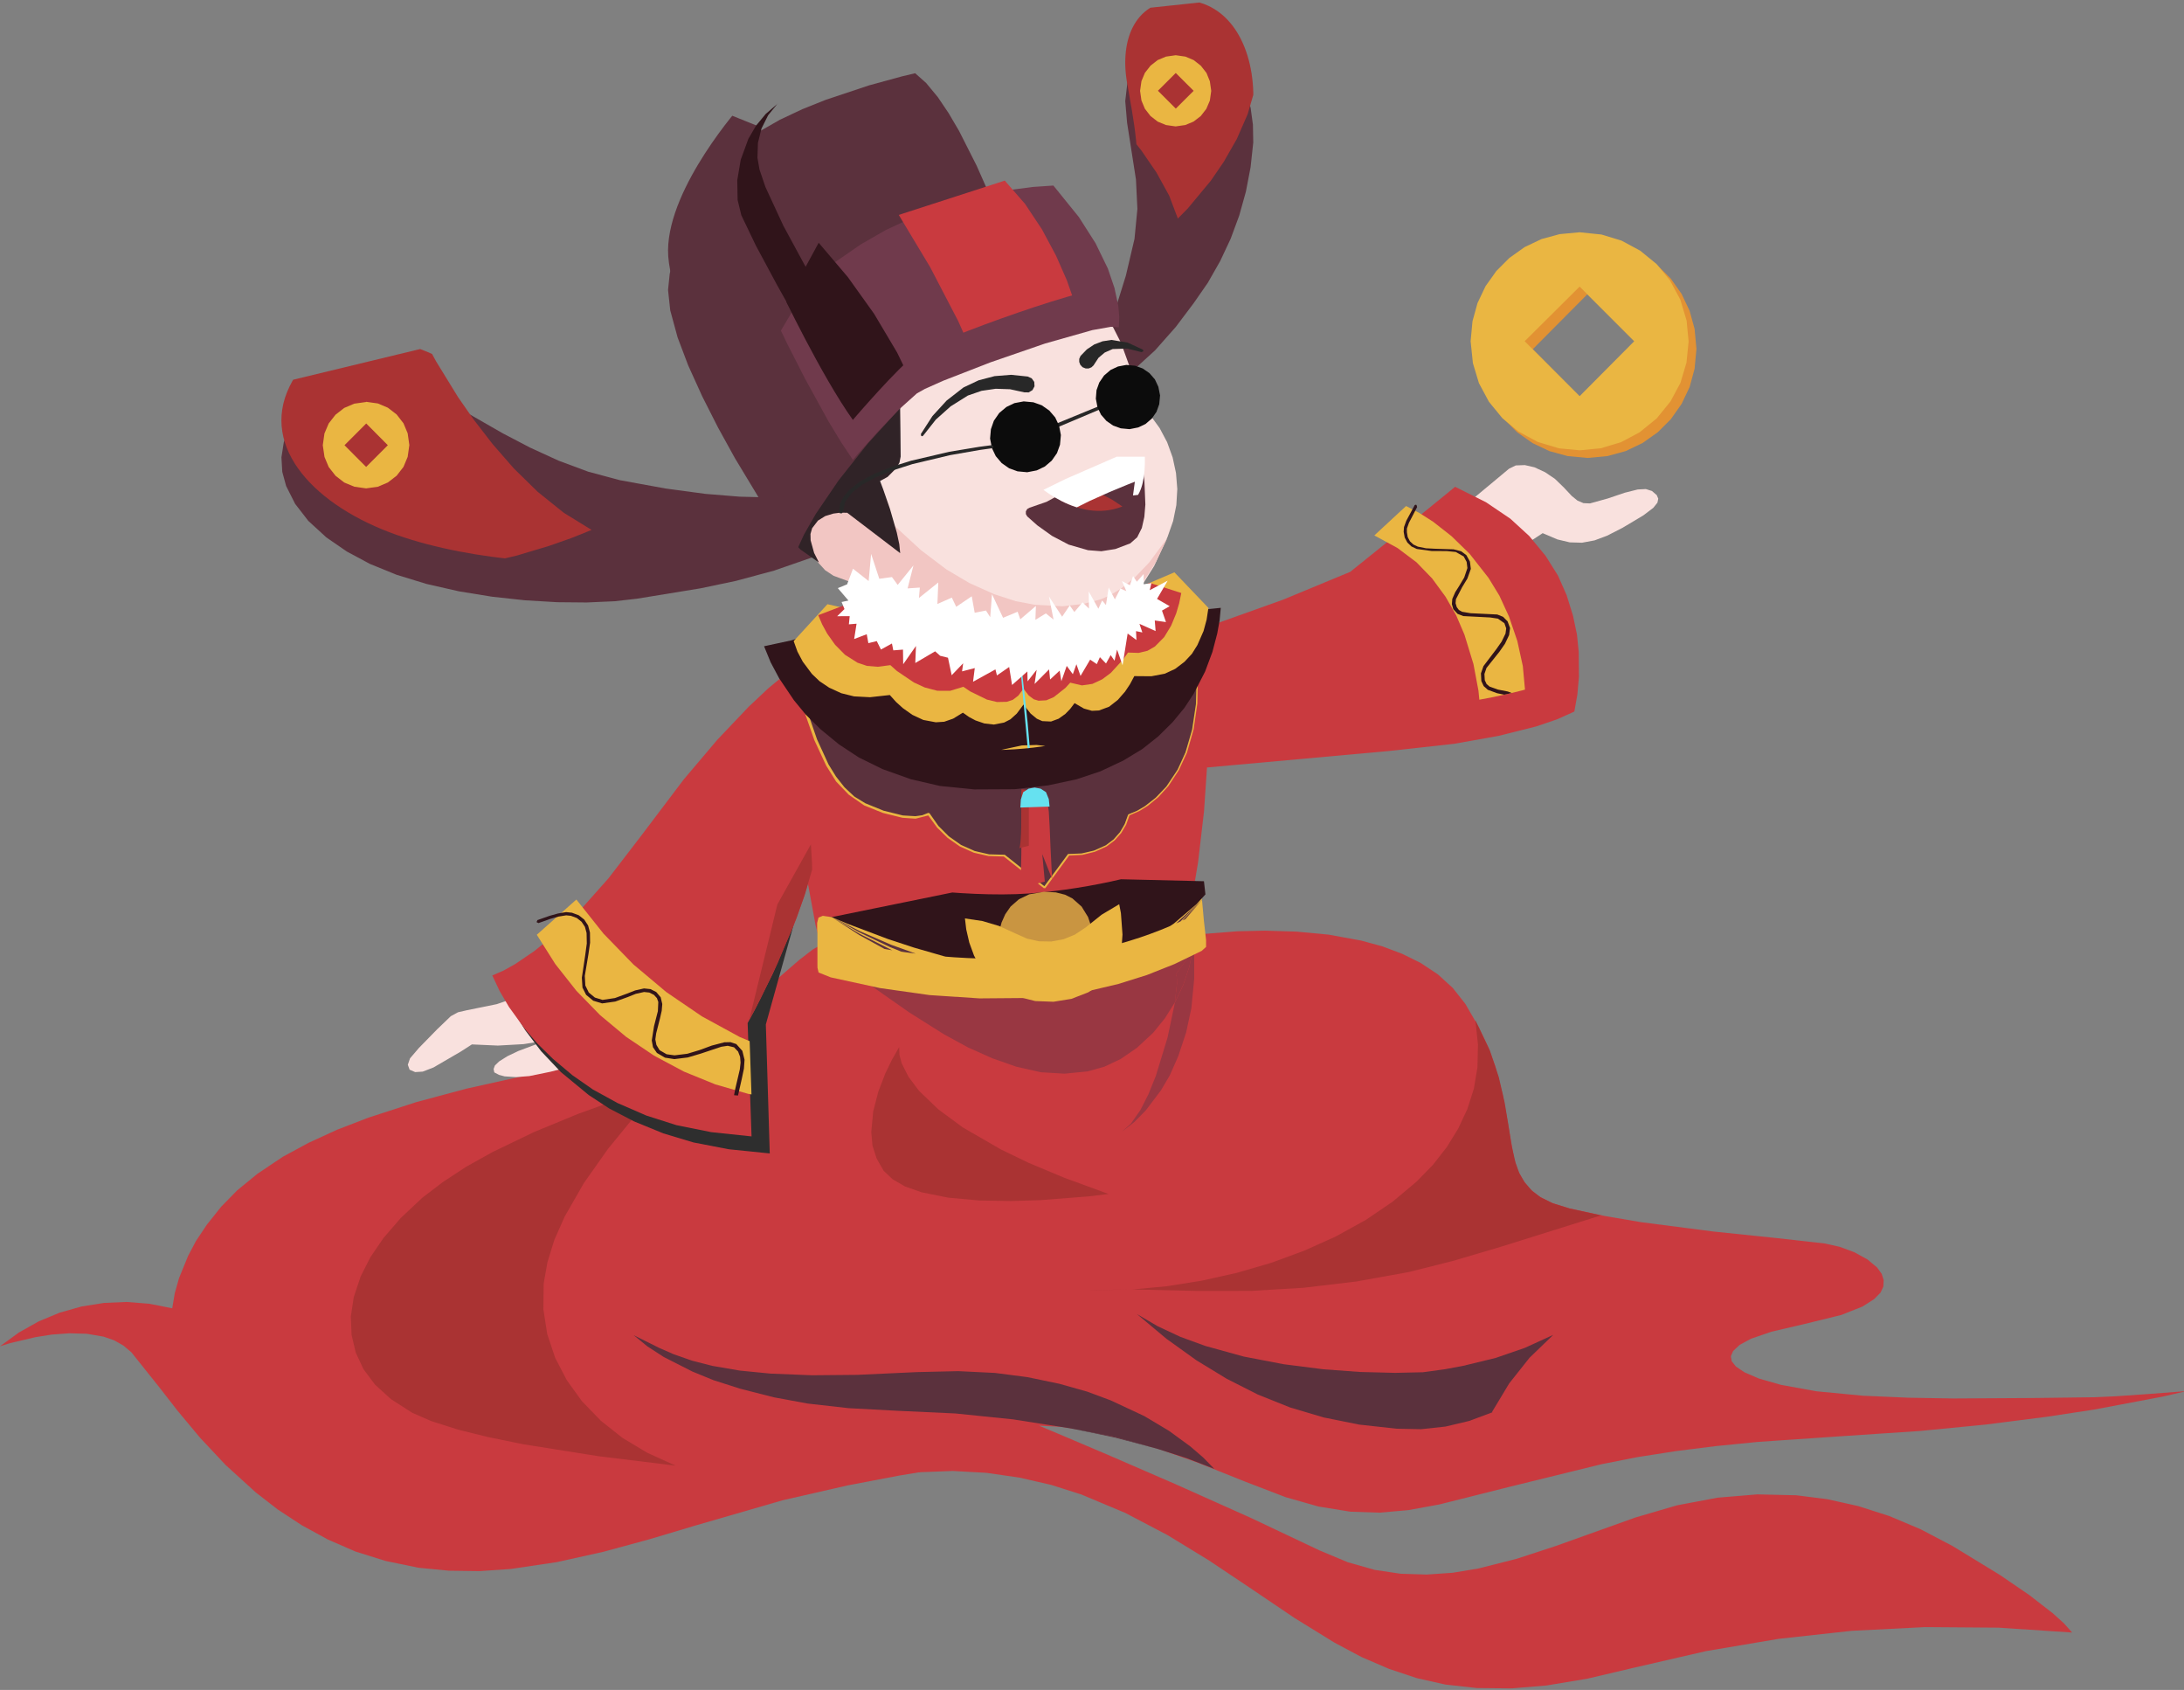 <?xml version="1.0" standalone="no"?><!DOCTYPE svg PUBLIC "-//W3C//DTD SVG 1.1//EN" "http://www.w3.org/Graphics/SVG/1.1/DTD/svg11.dtd"><svg height="246" node-id="1" sillyvg="true" template-height="246" template-width="318" version="1.1" viewBox="0 0 318 246" width="318" xmlns="http://www.w3.org/2000/svg" xmlns:xlink="http://www.w3.org/1999/xlink"><rect x="0" y="0" width="318" height="246" fill="#808080" stroke="none"/><defs node-id="116"><clipPath id="clip-path-2" node-id="7"><path d="M 165.12 105.57 C 165.12 105.57 164.82 106.86 171.32 106.31 C 182.32 105.38 192.62 104.31 202.23 103.51 C 222.39 101.91 229.23 97.77 229.23 97.77 C 229.23 97.77 235.30 74.85 211.87 65.05 C 211.87 65.05 201.74 73.33 196.60 77.43 C 190.14 80.30 183.53 82.85 176.81 85.06 L 165.10 105.57 Z" fill="#000000" fill-rule="nonzero" id="SVGID-2" node-id="8" stroke="none" target-height="41.81" target-width="70.48" target-x="164.82" target-y="65.05"></path></clipPath><clipPath id="clip-path-4" node-id="9"><path d="M 119.17 127.77 C 119.52 127.39 119.86 127.47 121.09 127.69 C 126.19 128.58 139.99 130.76 149.82 130.06 C 159.19 129.38 168.69 126.92 173.82 124.62 C 174.22 124.45 174.47 124.33 174.68 124.43 C 174.89 124.53 174.99 124.75 175.03 125.34 C 175.14 126.88 175.42 129.50 175.61 131.03 C 175.71 131.36 175.71 131.70 175.61 132.03 C 175.46 132.29 175.23 132.49 174.96 132.61 C 167.24 136.72 158.70 139.06 149.96 139.46 C 140.20 139.91 130.42 138.90 120.96 136.46 C 120.35 136.29 119.75 136.05 119.19 135.75 C 118.99 135.64 119.02 134.48 119.02 134.48 L 119.02 130.00 C 119.02 130.00 118.83 128.17 119.17 127.79 Z" fill="#000000" fill-rule="nonzero" id="SVGID-4" node-id="10" stroke="none" target-height="15.576" target-width="56.88" target-x="118.83" target-y="124.33"></path></clipPath><clipPath id="clip-path-5" node-id="11"><path d="M 114.60 92.13 C 114.60 92.13 105.91 98.25 93.34 115.87 C 80.77 133.49 71.68 136.18 71.68 136.18 C 71.68 136.18 79.79 158.07 109.43 159.61 L 108.86 143.11 C 108.86 143.11 115.54 131.28 118.25 120.77 C 117.90 111.13 116.68 101.55 114.60 92.13 Z" fill="#000000" fill-rule="nonzero" id="SVGID-5" node-id="12" stroke="none" target-height="67.48" target-width="46.57" target-x="71.68" target-y="92.13"></path></clipPath><clipPath id="clip-path-7" node-id="13"><path d="M 148.81 110.45 C 148.81 110.45 148.69 114.05 148.71 118.54 C 148.73 123.03 148.42 123.46 148.42 123.46 L 152.13 122.52 L 151.76 118.52 L 153.20 122.17 C 153.20 122.17 152.90 116.95 152.83 114.42 C 152.81 113.02 152.68 111.62 152.43 110.24 L 148.81 110.40 Z" fill="#000000" fill-rule="nonzero" id="SVGID-7" node-id="14" stroke="none" target-height="13.22" target-width="4.78" target-x="148.42" target-y="110.24"></path></clipPath><clipPath id="clip-path-8" node-id="15"><path d="M 127.25 80.26 C 127.25 80.26 123.25 86.37 111.25 88.26 C 111.25 88.26 118.25 110.94 147.75 109.07 C 177.25 107.20 177.75 82.67 177.75 82.67 C 177.75 82.67 171.75 84.25 163.50 78.34 L 166.61 83.61 L 160.86 85.30 L 146.00 87.87 L 135.55 85.78 L 127.26 80.26 Z" fill="#000000" fill-rule="nonzero" id="SVGID-8" node-id="16" stroke="none" target-height="32.6" target-width="66.5" target-x="111.25" target-y="78.34"></path></clipPath><clipPath id="clip-path-9" node-id="17"><path d="M 130.82 64.60 C 130.82 64.60 116.61 69.60 90.27 64.09 C 80.88 62.09 72.98 57.17 65.66 52.94 C 56.91 47.88 46.48 47.33 42.15 56.28 C 37.82 65.23 46.00 73.73 57.75 77.86 C 69.08 81.86 84.54 82.60 92.75 81.34 C 103.75 79.65 120.83 77.42 135.17 65.48 L 130.78 64.60 Z" fill="#000000" fill-rule="nonzero" id="SVGID-9" node-id="18" stroke="none" target-height="35.27" target-width="97.35" target-x="37.82" target-y="47.33"></path></clipPath><clipPath id="clip-path-10" node-id="19"><path d="M 155.19 51.57 C 155.19 51.57 162.09 45.15 165.19 28.95 C 166.28 23.17 165.03 17.35 164.11 12.06 C 163.00 5.74 165.26 -0.20 172.25 0.00 C 179.24 0.20 182.75 7.20 182.48 14.93 C 182.00 22.18 179.73 29.20 175.86 35.36 C 172.00 41.00 166.15 49.80 154.66 54.26 L 155.19 51.57 Z" fill="#000000" fill-rule="nonzero" id="SVGID-10" node-id="20" stroke="none" target-height="54.46" target-width="28.09" target-x="154.66" target-y="-0.2"></path></clipPath><clipPath id="clip-path-11" node-id="21"><path d="M 154.66 65.77 C 153.19 66.72 151.58 67.41 149.89 67.84 C 149.59 67.91 149.36 68.13 149.28 68.42 C 149.19 68.71 149.27 69.03 149.49 69.24 C 151.95 71.63 158.16 76.59 164.49 73.24 C 167.77 71.52 166.49 63.63 166.28 61.84 C 166.27 61.75 166.23 61.67 166.16 61.61 C 166.08 61.55 165.99 61.53 165.90 61.55 C 161.95 62.34 158.15 63.77 154.66 65.77 Z" fill="#000000" fill-rule="nonzero" node-id="140" stroke="none" target-height="15.057" target-width="18.578" target-x="149.192" target-y="61.533"></path></clipPath><clipPath id="clip-path-12" node-id="23"><path d="M 144.60 23.85 C 144.60 23.85 138.79 8.79 133.25 4.85 C 133.25 4.85 115.64 8.65 107.97 15.24 C 107.97 15.24 97.37 27.05 97.27 36.40 C 97.17 45.75 110.58 67.65 115.81 74.73 C 115.81 74.73 118.69 66.17 132.76 51.73 L 144.60 23.83 Z" fill="#000000" fill-rule="nonzero" id="SVGID-11" node-id="24" stroke="none" target-height="69.88" target-width="47.43" target-x="97.17" target-y="4.85"></path></clipPath><clipPath id="clip-path-13" node-id="25"><path d="M 124.20 61.10 C 124.20 61.10 130.81 53.37 133.51 51.45 C 136.21 49.53 160.16 40.76 162.91 41.83 C 162.91 41.83 164.39 33.42 153.38 21.20 C 153.38 21.20 135.90 21.40 121.63 32.32 C 118.33 35.07 115.63 38.48 113.70 42.32 C 113.70 42.32 119.59 54.71 124.20 61.15 Z" fill="#000000" fill-rule="nonzero" id="SVGID-12" node-id="26" stroke="none" target-height="39.95" target-width="50.69" target-x="113.7" target-y="21.2"></path></clipPath></defs><g node-id="543"><g node-id="544"><path d="M 134.00 214.28 L 130.94 214.79 L 123.43 216.22 L 113.94 218.39 L 101.13 222.10 L 94.54 224.07 L 87.84 225.89 L 81.08 227.39 L 74.35 228.39 L 69.84 228.70 L 65.38 228.64 L 60.94 228.21 L 56.14 227.22 L 51.76 225.85 L 47.76 224.11 L 43.92 222.01 L 40.43 219.72 L 37.26 217.26 L 32.86 213.26 L 29.16 209.32 L 25.85 205.35 L 23.22 201.97 L 19.14 196.86 L 17.96 195.86 L 16.61 195.10 L 15.08 194.57 L 12.65 194.15 L 10.08 194.08 L 7.52 194.27 L 5.19 194.64 L 1.47 195.51 L 0.00 195.97 L 2.76 193.96 L 5.65 192.34 L 8.68 191.08 L 11.87 190.18 L 15.15 189.66 L 18.43 189.52 L 21.73 189.78 L 25.08 190.44 L 25.44 188.27 L 26.07 186.04 L 27.39 182.81 L 28.53 180.65 L 30.12 178.27 L 32.21 175.65 L 34.54 173.27 L 37.50 170.85 L 41.19 168.38 L 44.94 166.35 L 49.08 164.45 L 53.64 162.69 L 60.64 160.42 L 67.92 158.47 L 75.26 156.84 L 82.22 155.54 L 94.70 153.69 L 103.52 152.73 L 106.87 152.45 Z" fill="#c93a3f" fill-rule="evenodd" group-id="1,2" node-id="154" stroke="none" target-height="76.252" target-width="134" target-x="0" target-y="152.45"></path></g><path d="M 104.67 161.21 L 99.07 196.05 L 105.17 211.64 L 97.84 216.64 L 61.94 214.00 L 42.19 196.88 L 50.11 177.22 L 63.14 169.35 L 82.27 161.64 L 92.90 158.19 L 104.67 161.21 L 104.67 161.21 Z" fill="#aa3333" fill-rule="evenodd" group-id="1" node-id="157" stroke="none" target-height="58.45" target-width="62.98" target-x="42.19" target-y="158.19"></path><path d="M 99.17 155.26 L 106.44 148.41 L 112.53 143.06 L 116.40 139.71 L 118.40 138.17 L 120.22 137.17 L 121.90 136.62 L 124.55 136.38 L 127.21 136.75 L 129.87 137.55 L 132.72 138.63 L 135.64 139.74 L 138.84 140.77 L 142.21 141.47 L 146.00 141.71 L 150.93 141.41 L 155.55 140.78 L 159.98 139.90 L 163.70 138.96 L 169.38 137.17 L 171.51 136.37 L 173.93 136.05 L 180.19 135.56 L 184.18 135.47 L 188.78 135.61 L 193.45 136.05 L 198.17 136.91 L 201.26 137.75 L 204.16 138.84 L 206.87 140.18 L 209.37 141.84 L 211.53 143.81 L 213.36 146.13 L 215.29 149.46 L 216.72 152.46 L 217.71 155.16 L 218.79 159.25 L 219.42 162.71 L 220.48 168.73 L 221.02 170.40 L 221.81 171.86 L 222.84 173.14 L 224.13 174.17 L 225.96 175.10 L 228.50 175.90 L 233.58 176.99 L 238.91 177.90 L 249.42 179.26 L 258.77 180.23 L 265.71 181.01 L 267.86 181.49 L 269.98 182.27 L 271.91 183.33 L 273.32 184.51 L 273.99 185.44 L 274.27 186.35 L 274.22 187.29 L 273.82 188.15 L 272.89 189.10 L 271.20 190.18 L 268.11 191.41 L 262.78 192.72 L 257.93 193.85 L 254.96 194.87 L 253.31 195.76 L 252.35 196.66 L 252.02 197.42 L 252.14 198.14 L 252.76 198.92 L 254.02 199.77 L 256.11 200.67 L 259.34 201.59 L 264.47 202.52 L 271.26 203.17 L 277.95 203.46 L 284.44 203.57 L 296.25 203.50 L 304.97 203.39 L 308.02 203.25 L 312.52 202.94 L 316.61 202.63 L 318.39 202.49 L 314.89 203.30 L 304.88 205.19 L 297.98 206.24 L 289.10 207.37 L 279.56 208.30 L 268.29 209.05 L 255.97 209.89 L 249.85 210.50 L 244.02 211.23 L 238.33 212.12 L 233.22 213.13 L 219.79 216.43 L 209.56 219.00 L 205.06 219.82 L 200.86 220.19 L 196.63 220.05 L 191.99 219.30 L 187.20 217.94 L 181.29 215.67 L 174.44 212.93 L 168.90 210.98 L 164.49 209.69 L 158.23 208.25 L 154.55 207.70 L 151.29 207.53 L 154.08 208.70 L 161.31 211.77 L 171.22 216.07 L 182.08 220.93 L 192.14 225.69 L 196.25 227.41 L 200.17 228.52 L 203.93 229.08 L 207.73 229.20 L 211.50 228.94 L 215.25 228.32 L 220.82 226.91 L 226.51 225.05 L 238.14 220.89 L 244.19 219.12 L 250.09 218.01 L 255.87 217.53 L 261.56 217.66 L 266.06 218.23 L 270.56 219.23 L 275.09 220.68 L 279.66 222.61 L 284.29 225.04 L 291.20 229.26 L 295.47 232.18 L 298.90 234.84 L 300.53 236.31 L 301.71 237.64 L 290.99 236.93 L 280.30 236.85 L 269.61 237.39 L 258.97 238.56 L 248.43 240.34 L 237.96 242.75 L 231.07 244.37 L 225.16 245.35 L 220.10 245.77 L 215.03 245.72 L 210.44 245.21 L 206.30 244.28 L 202.25 242.93 L 198.27 241.22 L 194.32 239.12 L 188.47 235.51 L 181.96 231.11 L 176.01 227.13 L 170.02 223.47 L 163.85 220.23 L 157.46 217.55 L 153.06 216.15 L 148.45 215.09 L 143.60 214.39 L 138.72 214.12 L 133.47 214.32 L 127.82 215.02 L 116.87 216.65 L 106.22 217.82 L 95.70 218.57 L 85.84 218.87 L 76.24 218.76 L 67.67 218.23 L 62.21 217.44 L 56.94 216.05 L 53.55 214.77 L 50.44 213.24 L 47.59 211.46 L 44.98 209.36 L 42.81 207.02 L 41.03 204.43 L 39.72 201.60 L 38.94 198.47 L 38.69 194.97 L 38.90 192.39 L 39.49 189.57 L 40.50 186.48 L 42.00 183.07 L 43.90 179.95 L 46.31 177.00 L 49.27 174.21 L 52.53 171.72 L 56.16 169.38 L 60.18 167.19 L 66.48 164.33 L 73.17 161.82 L 79.99 159.68 L 86.68 157.91 L 93.27 156.41 L 99.15 155.26 Z M 96.59 157.88 L 90.53 159.84 L 84.10 162.17 L 77.75 164.79 L 71.75 167.68 L 67.89 169.83 L 64.49 172.06 L 61.50 174.34 L 58.35 177.30 L 55.85 180.19 L 53.93 183.01 L 52.52 185.79 L 51.51 188.81 L 51.08 191.63 L 51.19 194.32 L 51.81 196.92 L 52.93 199.31 L 54.60 201.55 L 56.92 203.66 L 60.00 205.64 L 62.79 206.86 L 66.75 208.12 L 71.08 209.19 L 76.18 210.23 L 87.12 211.97 L 98.38 213.35 L 94.24 211.47 L 90.63 209.30 L 87.50 206.82 L 84.73 203.96 L 82.53 200.91 L 80.84 197.66 L 79.68 194.19 L 79.12 190.61 L 79.16 186.85 L 79.71 183.74 L 80.71 180.50 L 82.21 177.11 L 85.02 172.21 L 88.54 167.22 L 92.46 162.43 L 96.63 157.85 Z" fill="#c93a3f" fill-rule="evenodd" group-id="1,3" node-id="161" stroke="none" target-height="110.298" target-width="279.695" target-x="38.695" target-y="135.468"></path><path d="M 233.22 213.17 L 219.79 216.47 L 209.56 219.04 L 205.06 219.86 L 200.86 220.23 L 196.63 220.09 L 191.99 219.34 L 187.20 217.98 L 181.29 215.71 L 174.24 212.89 L 168.59 210.94 L 162.26 209.28 L 155.86 207.94 L 153.60 207.68 L 151.32 207.61 L 154.11 208.77 L 161.33 211.82 L 171.23 216.09 L 182.08 220.94 L 192.14 225.69 L 196.25 227.41 L 200.17 228.52 L 203.93 229.08 L 207.73 229.20 L 211.50 228.94 L 215.25 228.32 L 220.82 226.91 L 226.51 225.05 L 238.14 220.89 L 244.19 219.12 L 250.09 218.01 L 255.87 217.53 L 261.56 217.66 L 266.06 218.23 L 270.56 219.23 L 275.09 220.68 L 279.66 222.61 L 284.29 225.04 L 286.09 226.10 L 286.09 210.81 L 272.53 210.45 L 258.43 210.57 L 251.46 210.89 L 244.94 211.41 L 238.65 212.18 L 233.22 213.17 Z" fill="none" group-id="1,4" node-id="166" stroke="none" target-height="21.585" target-width="134.77" target-x="151.32" target-y="207.61"></path><path d="M 60.00 205.64 L 62.79 206.86 L 66.75 208.12 L 71.08 209.19 L 76.18 210.23 L 87.12 211.97 L 98.38 213.35 L 94.24 211.47 L 90.63 209.30 L 87.50 206.82 L 84.73 203.96 L 82.53 200.91 L 80.84 197.66 L 79.68 194.19 L 79.12 190.61 L 79.16 186.85 L 79.71 183.74 L 80.71 180.50 L 82.21 177.11 L 85.02 172.21 L 88.54 167.22 L 92.46 162.43 L 96.63 157.85 L 90.57 159.81 L 84.14 162.14 L 77.79 164.76 L 71.79 167.65 L 67.93 169.80 L 64.53 172.03 L 61.54 174.31 L 58.38 177.28 L 55.87 180.17 L 53.94 183.00 L 52.53 185.78 L 51.52 188.80 L 51.09 191.63 L 51.19 194.32 L 51.81 196.92 L 52.93 199.31 L 54.60 201.55 L 56.92 203.66 L 60.00 205.64 Z" fill="none" group-id="1,5" node-id="171" stroke="none" target-height="55.5" target-width="47.292" target-x="51.088" target-y="157.85"></path><path d="M 155.86 207.90 L 162.26 209.24 L 168.59 210.90 L 162.29 209.13 L 155.86 207.90 Z" fill="#5b313d" fill-rule="evenodd" group-id="1,6" node-id="176" stroke="none" target-height="3" target-width="12.73" target-x="155.86" target-y="207.9"></path><path d="M 79.12 186.81 L 79.08 190.57 L 79.64 194.15 L 80.80 197.62 L 82.49 200.87 L 84.69 203.92 L 87.46 206.78 L 90.59 209.26 L 94.20 211.43 L 98.34 213.31 L 87.08 211.93 L 76.14 210.19 L 71.04 209.15 L 66.71 208.08 L 62.75 206.82 L 59.96 205.60 L 56.89 203.62 L 54.58 201.52 L 52.91 199.28 L 51.80 196.89 L 51.18 194.29 L 51.08 191.60 L 51.51 188.77 L 52.52 185.75 L 53.93 182.97 L 55.85 180.15 L 58.35 177.26 L 61.50 174.30 L 64.49 172.02 L 67.89 169.79 L 71.75 167.64 L 77.75 164.75 L 84.10 162.13 L 90.53 159.80 L 96.59 157.84 L 92.41 162.43 L 88.48 167.22 L 84.96 172.20 L 82.15 177.10 L 80.66 180.48 L 79.66 183.71 L 79.12 186.81 Z M 217.32 205.48 L 217.32 205.58 L 213.97 206.83 L 210.51 207.65 L 206.97 208.03 L 203.39 207.96 L 197.95 207.35 L 192.78 206.31 L 187.87 204.84 L 183.19 202.97 L 178.68 200.69 L 174.25 198.00 L 169.89 194.87 L 165.59 191.27 L 168.59 193.03 L 171.90 194.58 L 175.54 195.91 L 181.15 197.46 L 186.94 198.57 L 192.74 199.31 L 198.08 199.70 L 203.19 199.83 L 207.23 199.74 L 210.53 199.29 L 213.44 198.74 L 213.44 198.74 L 213.44 198.74 L 217.85 197.67 L 222.11 196.20 L 226.24 194.31 L 222.77 197.66 L 219.80 201.38 L 217.32 205.52 Z" fill="none" group-id="1,7" node-id="181" stroke="none" target-height="55.47" target-width="175.162" target-x="51.078" target-y="157.84"></path><path d="M 159.40 187.81 L 158.62 187.81 L 158.35 187.81 L 164.88 187.69 L 164.88 187.69 L 159.40 187.81 Z" fill="#aa3333" fill-rule="nonzero" group-id="1,8" node-id="186" stroke="none" target-height="0.12" target-width="6.53" target-x="158.35" target-y="187.69"></path><path d="M 164.88 187.70 L 174.44 187.92 L 182.17 187.91 L 189.85 187.45 L 197.49 186.54 L 205.10 185.17 L 211.50 183.56 L 218.52 181.49 L 233.10 176.92 L 228.55 175.92 L 226.12 175.17 L 224.34 174.30 L 223.08 173.35 L 222.03 172.15 L 221.23 170.80 L 220.67 169.26 L 220.09 166.76 L 219.62 163.73 L 219.09 160.53 L 218.23 156.79 L 216.94 152.95 L 214.82 148.51 L 215.20 152.05 L 215.12 155.36 L 214.60 158.48 L 213.65 161.45 L 212.32 164.28 L 210.66 166.98 L 208.65 169.55 L 206.27 171.99 L 202.79 174.91 L 198.88 177.57 L 194.49 179.99 L 189.91 182.05 L 185.11 183.82 L 180.09 185.28 L 174.98 186.42 L 169.91 187.23 L 164.88 187.70 Z" fill="#aa3333" fill-rule="nonzero" group-id="1,9" node-id="191" stroke="none" target-height="39.41" target-width="68.22" target-x="164.88" target-y="148.51"></path><path d="M 167.90 150.34 L 169.62 148.22 L 171.07 145.91 L 171.38 143.09 L 171.33 142.12 L 171.20 141.83 L 172.56 139.95 L 173.74 137.94 L 173.88 136.09 L 171.51 136.41 L 169.38 137.21 L 163.70 139.00 L 159.98 139.94 L 155.55 140.82 L 150.93 141.45 L 146.00 141.75 L 141.87 141.55 L 138.06 140.95 L 131.00 139.18 L 127.73 138.33 L 124.81 137.76 L 121.99 137.60 L 119.45 138.02 L 127.65 144.05 L 132.37 147.36 L 137.43 150.55 L 140.95 152.47 L 144.46 154.04 L 147.96 155.27 L 151.54 156.08 L 155.01 156.29 L 158.39 155.95 L 160.81 155.27 L 163.18 154.15 L 165.54 152.53 L 167.90 150.34 Z" fill="#993742" fill-rule="evenodd" group-id="1,10" node-id="196" stroke="none" target-height="20.205" target-width="54.43" target-x="119.45" target-y="136.09"></path><path d="M 163.34 164.75 L 165.14 163.35 L 166.83 161.64 L 169.03 158.73 L 170.33 156.53 L 171.56 153.74 L 172.71 150.28 L 173.47 146.74 L 173.88 142.49 L 173.88 137.39 L 173.74 137.94 L 173.18 140.72 L 172.29 143.38 L 171.07 145.94 L 170.01 151.00 L 168.30 156.60 L 167.21 159.30 L 166.05 161.58 L 164.68 163.54 L 163.34 164.75 Z" fill="#993742" fill-rule="evenodd" group-id="1,11" node-id="201" stroke="none" target-height="27.36" target-width="10.542" target-x="163.34" target-y="137.39"></path><path d="M 171.07 145.91 L 172.29 143.35 L 173.18 140.69 L 173.74 137.91 L 172.57 139.92 L 171.20 141.81 L 171.33 142.12 L 171.38 143.09 L 171.07 145.91 Z" fill="#993742" fill-rule="evenodd" group-id="1,12" node-id="206" stroke="none" target-height="8" target-width="2.67" target-x="171.07" target-y="137.91"></path><path d="M 213.39 198.75 L 213.39 198.75 L 210.46 199.30 L 207.18 199.75 L 203.14 199.84 L 198.03 199.71 L 192.69 199.32 L 186.89 198.58 L 181.10 197.47 L 175.49 195.92 L 171.85 194.59 L 168.54 193.04 L 165.54 191.28 L 169.84 194.88 L 174.20 198.01 L 178.63 200.71 L 183.13 202.99 L 187.82 204.87 L 192.73 206.33 L 197.90 207.37 L 203.34 207.97 L 206.92 208.04 L 210.46 207.66 L 213.92 206.84 L 217.27 205.59 L 217.27 205.49 L 219.75 201.37 L 222.70 197.65 L 226.16 194.31 L 222.03 196.20 L 217.77 197.67 L 213.36 198.74 Z" fill="#5b313d" fill-rule="evenodd" group-id="1,13" node-id="211" stroke="none" target-height="16.76" target-width="60.62" target-x="165.54" target-y="191.28"></path><path d="M 176.80 213.81 L 175.19 212.16 L 173.32 210.55 L 170.24 208.30 L 166.63 206.14 L 161.76 203.86 L 158.29 202.57 L 154.25 201.43 L 149.58 200.46 L 144.87 199.85 L 139.53 199.59 L 133.50 199.73 L 124.85 200.13 L 118.22 200.19 L 112.20 199.95 L 107.73 199.51 L 103.70 198.82 L 100.74 198.06 L 98.09 197.13 L 96.01 196.22 L 92.27 194.36 L 94.28 196.00 L 96.66 197.54 L 100.82 199.65 L 103.87 200.90 L 107.78 202.15 L 112.68 203.40 L 117.61 204.31 L 123.56 204.98 L 130.65 205.36 L 139.10 205.75 L 147.50 206.61 L 155.86 207.92 L 162.29 209.15 L 168.59 210.92 L 172.74 212.24 L 176.80 213.81 Z" fill="#5b313d" fill-rule="evenodd" group-id="1,14" node-id="216" stroke="none" target-height="19.45" target-width="84.53" target-x="92.27" target-y="194.36"></path><path d="M 130.92 152.40 L 130.97 153.56 L 131.29 154.78 L 132.28 156.74 L 133.80 158.77 L 136.62 161.48 L 140.18 164.11 L 145.74 167.32 L 149.80 169.28 L 154.96 171.44 L 161.41 173.80 L 158.54 174.15 L 151.48 174.70 L 147.16 174.83 L 142.59 174.75 L 138.09 174.34 L 134.20 173.56 L 131.78 172.71 L 129.97 171.66 L 128.66 170.42 L 127.64 168.64 L 127.04 166.78 L 126.86 164.80 L 127.14 161.79 L 127.88 158.92 L 128.91 156.25 L 129.85 154.30 L 130.92 152.42 Z" fill="#aa3333" fill-rule="evenodd" group-id="1,15" node-id="221" stroke="none" target-height="22.432" target-width="34.548" target-x="126.862" target-y="152.4"></path><path d="M 213.79 73.16 L 214.95 72.20 L 217.43 70.14 L 219.72 68.23 L 220.70 67.75 L 222.02 67.70 L 223.42 68.02 L 224.96 68.73 L 226.41 69.71 L 227.72 70.98 L 228.86 72.20 L 229.69 72.87 L 230.56 73.24 L 231.50 73.28 L 234.10 72.56 L 236.55 71.73 L 238.46 71.25 L 239.64 71.19 L 240.53 71.47 L 241.23 72.07 L 241.45 72.59 L 241.33 73.17 L 240.73 73.92 L 239.28 75.02 L 236.23 76.84 L 234.02 77.97 L 232.18 78.66 L 230.35 79.00 L 228.57 78.95 L 226.76 78.52 L 224.62 77.61 L 220.62 80.23 L 213.81 73.16 Z" fill="#f9e1de" fill-rule="evenodd" group-id="1,16" node-id="226" stroke="none" target-height="12.534" target-width="27.662" target-x="213.79" target-y="67.696"></path><path d="M 165.12 111.38 L 165.28 111.69 L 165.66 111.92 L 166.82 112.17 L 168.37 112.26 L 171.32 112.12 L 202.23 109.32 L 211.73 108.27 L 218.19 107.12 L 223.69 105.74 L 226.71 104.71 L 229.23 103.58 L 229.67 101.12 L 229.90 98.55 L 229.87 94.88 L 229.61 92.35 L 229.03 89.60 L 228.10 86.61 L 226.84 83.77 L 225.05 80.92 L 222.67 78.03 L 219.92 75.51 L 216.37 73.11 L 211.87 70.86 L 210.21 72.22 L 206.16 75.51 L 201.15 79.58 L 196.60 83.24 L 186.80 87.30 L 176.81 90.87 L 165.10 111.38 Z" fill="#c93a3f" fill-rule="evenodd" group-id="1,17" node-id="231" stroke="none" target-height="41.398" target-width="64.802" target-x="165.1" target-y="70.86"></path><g clip-path="url(#clip-path-2)" group-id="1,18" node-id="236"><path d="M 204.73 73.66 L 206.70 74.69 L 208.66 75.94 L 211.34 78.04 L 213.98 80.61 L 216.73 84.11 L 218.32 86.71 L 219.72 89.76 L 220.93 93.31 L 221.73 96.96 L 222.12 101.18 L 222.04 106.04 L 215.62 109.34 L 215.71 106.83 L 215.63 104.22 L 215.27 100.54 L 214.54 96.66 L 213.23 92.38 L 212.03 89.58 L 210.48 86.87 L 208.53 84.21 L 206.26 81.86 L 203.48 79.77 L 200.11 77.94 L 204.73 73.66 Z" fill="#eab642" fill-rule="evenodd" group-id="1,18,62" node-id="238" stroke="none" target-height="35.68" target-width="22.006" target-x="200.11" target-y="73.66"></path></g><g clip-path="url(#clip-path-2)" group-id="1,19" node-id="244"><path d="M 205.94 73.62 L 204.76 75.81 L 204.43 76.72 L 204.38 77.41 L 204.53 78.25 L 204.92 78.98 L 205.52 79.55 L 206.29 79.91 L 208.46 80.21 L 210.65 80.22 L 211.97 80.35 L 213.12 81.00 L 213.55 81.79 L 213.66 82.69 L 213.20 84.06 L 212.46 85.30 L 211.89 86.20 L 211.46 87.18 L 211.40 87.94 L 211.61 88.68 L 212.22 89.35 L 213.06 89.68 L 216.96 89.88 L 218.10 90.05 L 219.05 90.72 L 219.31 91.46 L 219.21 92.23 L 218.64 93.40 L 217.89 94.47 L 216.00 96.96 L 215.63 98.02 L 215.69 99.14 L 216.03 99.87 L 216.63 100.41 L 217.99 100.91 L 219.41 101.20 L 220.61 101.62 L 221.01 102.00 L 221.24 102.59 L 221.16 103.32 L 220.77 104.04 L 219.48 105.38 L 218.24 106.59 L 217.83 107.32 L 217.95 108.15 L 218.13 108.28 L 218.35 108.24 L 218.49 108.06 L 218.45 107.84 L 218.44 107.36 L 218.86 106.76 L 220.20 105.42 L 221.42 103.97 L 221.72 103.27 L 221.77 102.51 L 221.49 101.74 L 220.90 101.17 L 219.54 100.66 L 218.11 100.38 L 216.90 99.95 L 216.46 99.58 L 216.19 99.01 L 216.14 98.10 L 216.44 97.23 L 218.33 94.86 L 219.13 93.71 L 219.73 92.45 L 219.87 91.42 L 219.51 90.45 L 218.86 89.79 L 218.01 89.45 L 214.11 89.26 L 212.88 89.05 L 212.42 88.79 L 212.11 88.38 L 211.94 87.81 L 211.99 87.22 L 212.89 85.48 L 213.66 84.21 L 214.16 82.81 L 214.03 81.75 L 213.51 80.81 L 212.76 80.25 L 211.64 79.96 L 209.00 79.88 L 207.63 79.81 L 206.44 79.57 L 205.79 79.26 L 205.29 78.79 L 204.97 78.18 L 204.85 77.47 L 204.85 76.94 L 205.15 76.10 L 206.34 73.81 L 206.25 73.50 L 206.08 73.47 L 205.94 73.58 Z" fill="#30141a" fill-rule="evenodd" group-id="1,19,63" node-id="246" stroke="none" target-height="34.808" target-width="17.39" target-x="204.38" target-y="73.473"></path></g><path d="M 231.13 34.92 L 234.03 35.19 L 236.68 35.91 L 239.14 37.08 L 241.37 38.66 L 243.26 40.54 L 244.84 42.77 L 246.01 45.23 L 246.74 47.88 L 247.01 50.78 L 246.74 53.67 L 246.02 56.33 L 244.85 58.79 L 243.28 61.02 L 241.39 62.91 L 239.16 64.49 L 236.71 65.66 L 234.05 66.39 L 231.16 66.66 L 228.26 66.39 L 225.61 65.67 L 223.15 64.50 L 220.92 62.93 L 219.03 61.04 L 217.45 58.82 L 216.27 56.36 L 215.54 53.71 L 215.27 50.81 L 215.54 47.92 L 216.26 45.26 L 217.44 42.81 L 219.01 40.58 L 220.90 38.69 L 223.13 37.11 L 225.58 35.94 L 228.24 35.21 L 231.13 34.94 Z M 231.13 42.83 L 239.13 50.83 L 231.13 58.83 L 223.18 50.83 L 231.13 42.83 Z" fill="#e29233" fill-rule="evenodd" group-id="1,20" node-id="252" stroke="none" target-height="31.74" target-width="31.74" target-x="215.27" target-y="34.92"></path><path d="M 230.00 33.81 L 233.19 34.14 L 236.11 35.03 L 238.82 36.49 L 241.20 38.43 L 243.14 40.79 L 244.66 43.61 L 245.58 46.68 L 245.87 49.72 L 245.56 52.78 L 244.68 55.73 L 243.24 58.42 L 241.22 60.91 L 238.73 62.93 L 236.04 64.36 L 233.09 65.25 L 230.03 65.55 L 226.99 65.26 L 223.92 64.34 L 221.10 62.82 L 218.75 60.87 L 216.80 58.49 L 215.34 55.78 L 214.46 52.86 L 214.13 49.67 L 214.40 46.77 L 215.13 44.12 L 216.30 41.66 L 217.88 39.44 L 219.77 37.55 L 221.99 35.97 L 224.45 34.80 L 227.10 34.08 L 230.00 33.81 Z M 230.00 41.72 L 237.95 49.67 L 230.00 57.67 L 222.00 49.67 L 230.00 41.72 Z" fill="#eab642" fill-rule="evenodd" group-id="1,21" node-id="257" stroke="none" target-height="31.743" target-width="31.743" target-x="214.13" target-y="33.81"></path><path d="M 76.51 144.73 L 72.33 146.17 L 68.00 147.05 L 66.69 147.35 L 65.64 147.92 L 63.65 149.83 L 61.00 152.54 L 59.70 154.06 L 59.38 154.99 L 59.64 155.71 L 60.45 156.06 L 61.55 155.99 L 63.11 155.39 L 67.08 153.08 L 68.71 152.03 L 72.49 152.20 L 76.23 151.99 L 79.97 151.40 L 78.54 151.84 L 75.49 152.98 L 73.89 153.74 L 72.68 154.50 L 72.06 155.10 L 71.87 155.61 L 71.97 156.10 L 72.64 156.46 L 73.47 156.68 L 75.12 156.79 L 77.07 156.64 L 80.15 156.01 L 87.41 154.15 L 89.75 153.57 L 81.75 146.75 L 76.59 144.75 Z" fill="#f9e1de" fill-rule="evenodd" group-id="1,22" node-id="262" stroke="none" target-height="12.063" target-width="30.365" target-x="59.385" target-y="144.73"></path><path d="M 113.06 100.70 L 113.48 103.28 L 114.55 109.84 L 115.99 118.61 L 117.49 127.82 L 118.75 134.66 L 119.66 138.24 L 120.20 139.60 L 120.38 139.82 L 122.32 140.22 L 127.33 141.18 L 134.16 142.34 L 141.57 143.34 L 145.18 143.67 L 148.31 143.82 L 152.41 143.67 L 156.52 143.14 L 160.52 142.33 L 164.02 141.43 L 169.49 139.69 L 171.61 138.89 L 172.54 135.64 L 173.37 131.91 L 174.45 125.49 L 175.31 118.11 L 176.01 107.81 L 176.04 104.22 L 175.95 99.85 L 175.83 96.16 L 175.77 94.61 L 113.06 100.72 Z" fill="#c93a3f" fill-rule="evenodd" group-id="1,23" node-id="267" stroke="none" target-height="49.21" target-width="62.98" target-x="113.06" target-y="94.61"></path><path d="M 119.17 133.58 L 119.80 133.31 L 121.09 133.50 L 126.35 134.34 L 133.68 135.28 L 141.90 135.92 L 146.03 136.01 L 149.82 135.87 L 154.51 135.39 L 159.07 134.67 L 163.49 133.74 L 167.40 132.71 L 171.05 131.54 L 173.82 130.43 L 174.36 130.23 L 174.68 130.24 L 174.89 130.45 L 175.03 131.15 L 175.29 134.00 L 175.61 136.84 L 175.61 137.84 L 174.96 138.42 L 171.02 140.33 L 166.99 141.93 L 162.84 143.23 L 158.61 144.23 L 154.32 144.91 L 149.96 145.27 L 142.62 145.33 L 135.35 144.85 L 128.14 143.83 L 120.96 142.27 L 119.19 141.56 L 119.03 140.88 L 119.02 140.29 L 119.02 135.81 L 118.98 135.32 L 118.98 134.34 L 119.17 133.60 Z" fill="#eab642" fill-rule="evenodd" group-id="1,24" node-id="272" stroke="none" target-height="15.105" target-width="56.63" target-x="118.98" target-y="130.225"></path><g clip-path="url(#clip-path-4)" group-id="1,25" node-id="275"><path d="M 121.09 133.50 L 123.38 134.46 L 129.29 136.69 L 133.09 137.94 L 137.43 139.19 L 141.90 140.23 L 146.39 140.96 L 150.81 141.27 L 154.75 141.02 L 159.13 140.15 L 163.27 138.77 L 167.22 136.85 L 170.89 134.46 L 174.22 131.62 L 177.22 128.32 L 149.67 127.67 L 121.09 133.50 Z" fill="#30141a" fill-rule="evenodd" group-id="1,25,64" node-id="279" stroke="none" target-height="13.597" target-width="56.13" target-x="121.09" target-y="127.67"></path><path d="M 120.74 133.27 L 125.11 135.71 L 129.61 137.87 L 134.25 139.74 L 138.99 141.37 L 143.83 142.61 L 148.77 143.46 L 149.17 143.33 L 149.37 142.96 L 149.24 142.55 L 148.86 142.36 L 143.96 141.69 L 139.16 140.65 L 134.43 139.21 L 129.74 137.52 L 125.18 135.54 L 120.74 133.27 Z" fill="#5b313d" fill-rule="evenodd" group-id="1,25,65" node-id="284" stroke="none" target-height="10.19" target-width="28.625" target-x="120.74" target-y="133.27"></path><path d="M 175.00 131.01 L 170.99 134.64 L 166.61 137.81 L 163.57 139.65 L 160.38 141.15 L 157.03 142.33 L 156.70 142.59 L 156.65 143.01 L 156.90 143.34 L 157.31 143.40 L 160.69 142.02 L 163.89 140.32 L 166.91 138.27 L 171.15 134.86 L 175.00 131.01 Z" fill="#5b313d" fill-rule="evenodd" group-id="1,25,66" node-id="289" stroke="none" target-height="12.39" target-width="18.35" target-x="156.65" target-y="131.01"></path><path d="M 120.74 133.27 L 125.12 136.11 L 129.67 138.62 L 134.40 140.81 L 139.25 142.74 L 144.22 144.21 L 149.33 145.25 L 149.73 145.13 L 149.92 144.76 L 149.81 144.36 L 149.44 144.15 L 144.37 143.30 L 139.43 142.02 L 134.59 140.29 L 129.81 138.28 L 125.19 135.95 L 120.74 133.29 Z" fill="#5b313d" fill-rule="evenodd" group-id="1,25,67" node-id="294" stroke="none" target-height="11.98" target-width="29.18" target-x="120.74" target-y="133.27"></path><path d="M 175.00 131.01 L 171.21 135.02 L 167.00 138.57 L 164.05 140.65 L 160.91 142.34 L 157.55 143.67 L 157.23 143.94 L 157.19 144.36 L 157.45 144.69 L 157.86 144.74 L 161.25 143.20 L 164.40 141.30 L 167.33 139.01 L 171.38 135.22 L 174.98 131.01 Z" fill="#5b313d" fill-rule="evenodd" group-id="1,25,68" node-id="299" stroke="none" target-height="13.73" target-width="17.81" target-x="157.19" target-y="131.01"></path></g><path d="M 112.93 104.33 L 112.09 105.08 L 109.29 108.06 L 104.10 114.37 L 96.08 125.14 L 91.27 131.38 L 87.26 135.86 L 83.31 139.63 L 80.30 142.07 L 77.48 143.97 L 75.72 144.94 L 74.08 145.64 L 75.14 147.80 L 76.48 149.97 L 78.79 153.02 L 81.67 156.06 L 85.71 159.39 L 88.71 161.36 L 92.31 163.23 L 96.58 164.98 L 100.97 166.30 L 106.10 167.29 L 112.08 167.90 L 111.51 149.12 L 117.45 127.82 L 116.66 128.83 L 114.88 131.02 L 113.00 133.09 L 112.19 133.73 L 111.91 133.75 L 111.87 133.39 L 112.49 131.72 L 115.63 125.71 L 114.32 118.63 L 113.41 111.51 L 112.89 104.33 Z" fill="#2e2e2e" fill-rule="evenodd" group-id="1,26" node-id="305" stroke="none" target-height="63.57" target-width="43.37" target-x="74.08" target-y="104.33"></path><path d="M 114.60 97.94 L 111.88 100.18 L 109.00 102.89 L 104.44 107.69 L 99.57 113.44 L 93.34 121.68 L 88.60 127.85 L 84.65 132.29 L 80.76 136.03 L 77.80 138.44 L 75.02 140.33 L 73.30 141.29 L 71.68 141.99 L 72.76 144.28 L 74.11 146.58 L 76.43 149.79 L 78.24 151.90 L 80.52 154.14 L 83.34 156.51 L 86.34 158.60 L 89.91 160.56 L 94.12 162.39 L 98.48 163.78 L 103.55 164.80 L 109.43 165.42 L 108.86 148.92 L 109.95 146.91 L 112.54 141.69 L 115.64 134.50 L 117.07 130.55 L 118.25 126.58 L 117.61 116.96 L 116.39 107.42 L 114.60 97.94 Z" fill="#c93a3f" fill-rule="evenodd" group-id="1,27" node-id="310" stroke="none" target-height="67.48" target-width="46.57" target-x="71.68" target-y="97.94"></path><g clip-path="url(#clip-path-5)" group-id="1,28" node-id="315"><path d="M 78.16 136.07 L 80.86 140.34 L 83.93 144.23 L 87.38 147.77 L 91.17 150.93 L 95.23 153.66 L 99.59 155.99 L 104.16 157.85 L 108.92 159.22 L 113.90 160.12 L 113.55 153.41 L 107.71 150.95 L 102.21 147.95 L 97.03 144.42 L 92.23 140.39 L 87.87 135.90 L 83.92 130.94 L 78.16 136.07 Z" fill="#eab642" fill-rule="evenodd" group-id="1,28,69" node-id="317" stroke="none" target-height="29.18" target-width="35.74" target-x="78.16" target-y="130.94"></path></g><g clip-path="url(#clip-path-5)" group-id="1,29" node-id="323"><path d="M 78.40 134.37 L 80.15 133.75 L 81.33 133.42 L 82.44 133.24 L 83.13 133.31 L 83.99 133.63 L 84.68 134.18 L 85.17 134.92 L 85.41 135.81 L 85.44 137.34 L 85.21 139.04 L 84.72 142.32 L 84.81 143.76 L 85.34 144.81 L 86.38 145.67 L 87.67 146.06 L 89.59 145.79 L 91.42 145.13 L 92.57 144.67 L 93.78 144.40 L 94.54 144.48 L 95.22 144.82 L 95.65 145.29 L 95.85 145.85 L 95.79 147.19 L 95.23 149.37 L 94.90 151.46 L 95.08 152.44 L 95.65 153.27 L 96.83 153.96 L 98.19 154.17 L 100.14 153.93 L 102.03 153.37 L 105.03 152.37 L 105.96 152.23 L 106.88 152.45 L 107.47 153.07 L 107.76 153.83 L 107.83 154.68 L 107.72 155.67 L 107.04 158.58 L 106.76 160.07 L 106.72 161.41 L 106.98 162.69 L 107.72 163.76 L 107.93 163.84 L 108.14 163.75 L 108.21 163.53 L 108.12 163.33 L 107.60 162.59 L 107.29 161.76 L 107.20 160.88 L 107.34 159.99 L 108.01 157.03 L 108.32 155.55 L 108.41 154.26 L 108.09 152.97 L 107.21 151.98 L 106.36 151.70 L 105.47 151.72 L 103.64 152.20 L 101.87 152.85 L 100.08 153.39 L 98.22 153.62 L 97.06 153.46 L 96.04 152.87 L 95.58 152.11 L 95.42 151.31 L 95.54 150.43 L 96.10 148.23 L 96.35 147.13 L 96.43 146.15 L 96.20 145.17 L 95.55 144.40 L 94.71 143.98 L 93.77 143.88 L 92.49 144.17 L 91.26 144.65 L 89.54 145.28 L 87.73 145.55 L 86.62 145.21 L 85.73 144.48 L 85.23 143.46 L 85.15 142.06 L 85.68 138.88 L 85.92 137.22 L 85.90 135.74 L 85.63 134.72 L 85.07 133.86 L 84.27 133.23 L 83.28 132.86 L 82.43 132.77 L 81.25 132.97 L 80.03 133.31 L 78.26 133.93 L 78.12 134.23 L 78.42 134.37 Z" fill="#30141a" fill-rule="evenodd" group-id="1,29,70" node-id="325" stroke="none" target-height="31.068" target-width="30.29" target-x="78.12" target-y="132.77"></path></g><path d="M 145.43 136.16 L 145.58 135.20 L 145.84 134.27 L 146.37 133.08 L 147.15 131.96 L 148.35 130.91 L 149.86 130.18 L 152.03 129.81 L 153.73 129.90 L 155.08 130.24 L 156.15 130.78 L 157.49 131.97 L 158.42 133.48 L 159.00 135.19 L 159.30 136.99 L 152.48 139.81 L 145.48 136.17 Z" fill="#c99541" fill-rule="evenodd" group-id="1,30" node-id="331" stroke="none" target-height="10" target-width="13.87" target-x="145.43" target-y="129.81"></path><path d="M 140.50 133.69 L 143.04 134.07 L 145.47 134.79 L 147.81 135.86 L 149.53 136.63 L 151.27 137.02 L 153.07 137.05 L 154.85 136.72 L 156.50 136.05 L 158.07 135.01 L 160.40 133.15 L 162.96 131.62 L 163.21 132.92 L 163.44 136.04 L 163.31 137.89 L 162.88 139.78 L 162.08 141.51 L 160.78 142.96 L 158.45 144.45 L 156.00 145.40 L 153.39 145.82 L 150.74 145.72 L 148.19 145.08 L 145.70 143.88 L 144.07 142.58 L 142.79 140.94 L 141.82 139.09 L 141.13 137.20 L 140.69 135.29 L 140.50 133.69 Z" fill="#eab642" fill-rule="evenodd" group-id="1,31" node-id="336" stroke="none" target-height="14.202" target-width="22.938" target-x="140.5" target-y="131.62"></path><path d="M 116.51 99.98 L 117.00 102.20 L 117.60 104.41 L 118.59 107.31 L 119.86 110.23 L 121.49 113.03 L 122.81 114.72 L 124.27 116.05 L 125.89 117.06 L 129.21 118.35 L 131.40 118.85 L 133.30 118.96 L 134.33 118.81 L 135.20 118.45 L 135.85 119.46 L 136.62 120.43 L 137.85 121.66 L 139.33 122.77 L 141.28 123.76 L 143.47 124.37 L 146.20 124.51 L 152.07 129.17 L 155.61 124.36 L 156.73 124.36 L 157.85 124.23 L 159.33 123.87 L 160.79 123.24 L 162.25 122.18 L 163.44 120.73 L 164.35 118.57 L 166.00 117.84 L 167.55 116.81 L 169.59 114.87 L 170.79 113.32 L 171.95 111.23 L 173.05 108.50 L 173.79 105.67 L 174.25 102.08 L 174.35 97.57 L 171.55 98.57 L 148.20 104.81 L 146.37 104.50 L 142.23 103.79 L 137.86 102.98 L 135.29 102.39 L 132.84 101.95 L 128.12 101.33 L 122.75 100.68 L 118.34 100.18 L 116.51 99.98 Z" fill="#5b313d" fill-rule="evenodd" group-id="1,32" node-id="341" stroke="none" target-height="31.6" target-width="57.84" target-x="116.51" target-y="97.57"></path><path d="M 116.73 99.99 L 119.55 100.30 L 124.42 100.85 L 129.73 101.49 L 135.35 102.35 L 139.20 103.18 L 143.24 103.91 L 146.72 104.50 L 148.20 104.75 L 171.52 98.48 L 174.31 97.48 L 174.43 97.56 L 174.34 102.40 L 173.80 106.16 L 172.83 109.55 L 171.65 112.10 L 170.13 114.42 L 168.68 116.02 L 167.14 117.29 L 165.95 118.03 L 164.46 118.69 L 163.97 120.05 L 163.25 121.27 L 162.30 122.33 L 161.15 123.20 L 159.41 123.99 L 157.59 124.44 L 155.68 124.53 L 152.20 129.29 L 152.10 129.29 L 151.99 129.29 L 146.16 124.68 L 143.93 124.61 L 141.81 124.13 L 139.77 123.22 L 137.98 121.97 L 136.45 120.47 L 135.16 118.70 L 133.31 119.17 L 131.41 119.04 L 128.56 118.34 L 125.83 117.24 L 123.58 115.68 L 121.74 113.76 L 120.29 111.44 L 118.58 107.76 L 117.25 103.97 L 116.29 100.03 L 116.48 100.03 L 116.48 99.85 L 116.48 99.78 L 116.48 99.98 L 116.54 99.98 L 116.68 99.98 L 116.68 99.98 Z M 174.24 97.66 L 171.55 98.66 L 171.55 98.66 L 148.21 104.88 L 148.21 104.88 L 146.71 104.63 L 143.20 104.02 L 139.15 103.28 L 136.68 102.78 L 135.30 102.44 L 129.69 101.57 L 124.40 100.92 L 119.57 100.35 L 116.75 100.04 L 117.68 103.91 L 118.97 107.64 L 120.63 111.26 L 121.73 113.04 L 122.97 114.61 L 124.40 115.95 L 125.98 116.92 L 128.66 118.01 L 131.46 118.70 L 133.29 118.81 L 134.28 118.67 L 135.12 118.34 L 135.26 118.34 L 135.38 118.43 L 136.63 120.22 L 138.14 121.73 L 139.93 122.99 L 141.93 123.88 L 144.01 124.36 L 146.20 124.42 L 146.30 124.42 L 152.06 129.00 L 155.51 124.31 L 155.63 124.31 L 157.51 124.23 L 159.30 123.81 L 161.02 123.04 L 162.14 122.19 L 163.06 121.15 L 163.77 119.95 L 164.24 118.62 L 164.33 118.53 L 165.53 118.04 L 166.69 117.36 L 168.30 116.10 L 169.84 114.47 L 171.46 112.04 L 172.61 109.53 L 173.58 106.20 L 174.13 102.50 L 174.26 97.74 Z" fill="#eab642" fill-rule="evenodd" group-id="1,33" node-id="346" stroke="none" target-height="31.81" target-width="58.14" target-x="116.29" target-y="97.48"></path><path d="M 148.81 116.26 L 148.75 118.62 L 148.71 124.35 L 148.64 127.62 L 148.50 128.99 L 148.42 129.27 L 152.13 128.33 L 151.76 124.33 L 153.20 127.98 L 153.12 126.53 L 152.96 123.36 L 152.83 120.23 L 152.71 118.13 L 152.43 116.05 L 148.81 116.21 Z" fill="#c93a3f" fill-rule="evenodd" group-id="1,34" node-id="351" stroke="none" target-height="13.22" target-width="4.78" target-x="148.42" target-y="116.05"></path><path d="M 127.25 86.07 L 125.77 87.72 L 123.95 89.23 L 120.73 91.16 L 118.32 92.23 L 115.21 93.22 L 111.25 94.07 L 112.21 96.41 L 113.45 98.74 L 115.60 101.93 L 117.31 104.01 L 119.47 106.15 L 122.16 108.36 L 125.05 110.26 L 128.51 111.96 L 132.63 113.43 L 136.87 114.41 L 141.87 114.91 L 147.75 114.88 L 152.62 114.32 L 156.74 113.44 L 160.22 112.28 L 163.54 110.72 L 166.33 109.03 L 168.64 107.20 L 170.74 105.12 L 172.45 103.05 L 173.81 100.98 L 175.47 97.75 L 176.53 94.91 L 177.24 92.20 L 177.58 90.31 L 177.75 88.48 L 175.89 88.67 L 173.91 88.56 L 170.86 87.90 L 168.79 87.17 L 166.36 85.95 L 163.50 84.15 L 166.61 89.42 L 160.86 91.11 L 146.00 93.68 L 135.55 91.59 L 127.26 86.07 Z" fill="#30141a" fill-rule="evenodd" group-id="1,35" node-id="356" stroke="none" target-height="30.765" target-width="66.5" target-x="111.25" target-y="84.15"></path><g clip-path="url(#clip-path-7)" group-id="1,36" node-id="359"><path d="M 149.80 115.00 L 149.80 131.68 L 147.33 127.11 L 148.41 114.84 L 149.80 115.00 Z" fill="#aa3333" fill-rule="evenodd" group-id="1,36" node-id="361" stroke="none" target-height="16.84" target-width="2.47" target-x="147.33" target-y="114.84"></path></g><g clip-path="url(#clip-path-8)" group-id="1,37" node-id="364"><path d="M 126.34 112.81 L 127.26 111.88 L 128.42 111.13 L 129.84 110.57 L 131.34 110.27 L 132.82 110.27 L 134.30 110.55 L 135.64 111.15 L 136.76 112.12 L 137.69 113.51 L 140.18 111.67 L 142.88 110.22 L 145.76 109.16 L 148.78 108.51 L 150.93 108.44 L 152.62 108.63 L 153.93 109.04 L 155.65 110.02 L 156.72 111.07 L 157.42 112.25 L 157.63 113.04 L 158.11 111.67 L 158.76 110.39 L 159.89 108.88 L 161.39 107.60 L 163.51 106.66 L 165.07 106.38 L 167.03 106.46 L 169.49 106.99 L 170.00 111.64 L 149.56 117.47 L 137.29 117.89 L 135.93 117.66 L 132.76 116.99 L 129.18 115.92 L 127.59 115.22 L 126.58 114.51 L 126.15 113.95 L 126.08 113.40 L 126.34 112.79 Z" fill="#eab642" fill-rule="evenodd" group-id="1,37,71" node-id="368" stroke="none" target-height="11.509" target-width="43.923" target-x="126.077" target-y="106.381"></path><path d="M 171.00 83.31 L 166.32 85.31 L 158.53 89.24 L 148.00 94.40 L 148.10 95.24 L 135.77 91.93 L 126.18 89.25 L 120.48 87.95 L 115.56 93.32 L 116.12 94.87 L 116.89 96.32 L 118.22 98.10 L 119.33 99.16 L 120.73 100.10 L 122.50 100.91 L 124.36 101.37 L 126.68 101.49 L 129.56 101.17 L 130.46 102.17 L 131.45 103.07 L 132.85 104.06 L 134.44 104.80 L 136.26 105.14 L 137.48 105.06 L 138.78 104.61 L 140.20 103.74 L 141.10 104.37 L 142.04 104.87 L 143.33 105.31 L 144.71 105.47 L 146.20 105.18 L 147.12 104.71 L 148.05 103.87 L 149.03 102.56 L 150.07 103.88 L 150.97 104.62 L 151.76 104.97 L 153.03 105.03 L 154.14 104.62 L 155.12 103.92 L 155.82 103.20 L 156.46 102.35 L 157.82 103.14 L 158.99 103.47 L 160.02 103.42 L 161.50 102.87 L 162.76 101.88 L 163.81 100.68 L 164.53 99.60 L 165.16 98.42 L 167.64 98.44 L 169.59 98.07 L 171.12 97.36 L 172.48 96.32 L 173.55 95.17 L 174.35 93.89 L 175.24 91.86 L 175.69 90.20 L 175.95 88.49 Z" fill="#eab642" fill-rule="evenodd" group-id="1,37,72" node-id="373" stroke="none" target-height="22.16" target-width="60.39" target-x="115.56" target-y="83.31"></path><path d="M 119.11 89.48 L 119.71 90.89 L 120.44 92.23 L 121.59 93.85 L 123.03 95.31 L 124.86 96.47 L 126.23 96.93 L 127.80 97.06 L 129.64 96.82 L 130.59 97.67 L 133.06 99.34 L 134.67 100.08 L 136.48 100.55 L 138.34 100.56 L 140.27 99.97 L 141.29 100.66 L 143.71 101.84 L 145.17 102.19 L 146.60 102.16 L 147.47 101.87 L 148.27 101.26 L 149.01 100.27 L 148.83 94.81 L 132.77 89.69 L 124.35 87.56 L 119.11 89.56 Z" fill="#c93a3f" fill-rule="evenodd" group-id="1,37,73" node-id="378" stroke="none" target-height="14.633" target-width="29.9" target-x="119.11" target-y="87.56"></path><path d="M 172.00 86.32 L 171.69 87.83 L 171.26 89.29 L 170.52 91.08 L 169.51 92.74 L 168.16 94.11 L 167.08 94.73 L 165.80 95.04 L 164.24 94.99 L 163.56 95.96 L 161.74 97.95 L 160.49 98.88 L 159.06 99.55 L 157.53 99.77 L 155.83 99.37 L 155.14 100.13 L 153.43 101.48 L 152.35 101.94 L 151.22 102.00 L 150.52 101.79 L 149.80 101.25 L 149.03 100.27 L 147.90 91.94 L 160.67 87.94 L 167.38 84.84 L 172.00 86.32 Z" fill="#c93a3f" fill-rule="evenodd" group-id="1,37,74" node-id="383" stroke="none" target-height="17.162" target-width="24.1" target-x="147.9" target-y="84.84"></path><path d="M 148.13 92.40 L 148.37 94.27 L 148.95 98.99 L 149.63 105.20 L 150.17 111.55 L 150.35 116.69" fill="#66e1f0" fill-rule="evenodd" group-id="1,37,75" node-id="388" stroke="none" target-height="24.29" target-width="2.22" target-x="148.13" target-y="92.4"></path></g><path d="M 109.08 148.51 L 110.68 145.49 L 113.21 140.25 L 115.97 133.66 L 117.22 130.11 L 118.25 126.58 L 118.23 125.61 L 118.07 122.91 L 113.19 131.65 Z" fill="#aa3333" fill-rule="evenodd" group-id="1,38" node-id="394" stroke="none" target-height="25.6" target-width="9.17" target-x="109.08" target-y="122.91"></path><path d="M 108.87 149.37 L 108.86 149.44 L 108.87 149.40 L 108.87 149.37 Z" fill="#aa3333" fill-rule="evenodd" group-id="1" node-id="397" stroke="none" target-height="0.07" target-width="0.01" target-x="108.86" target-y="149.37"></path><path d="M 148.57 117.55 L 152.82 117.41 L 152.71 116.32 L 152.30 115.31 L 151.52 114.80 L 150.64 114.64 L 149.77 114.80 L 148.99 115.31 L 148.64 116.39 L 148.57 117.53 Z" fill="#66e1f0" fill-rule="evenodd" group-id="1,39" node-id="401" stroke="none" target-height="2.914" target-width="4.25" target-x="148.57" target-y="114.636"></path><path d="M 130.82 70.41 L 128.19 71.11 L 125.24 71.66 L 120.42 72.22 L 114.99 72.48 L 107.72 72.30 L 102.69 71.89 L 96.91 71.11 L 90.27 69.90 L 85.67 68.67 L 81.34 67.06 L 77.17 65.15 L 73.21 63.08 L 65.66 58.75 L 62.63 57.21 L 59.63 56.09 L 56.64 55.38 L 53.61 55.11 L 50.82 55.36 L 48.23 56.12 L 46.45 57.04 L 44.86 58.31 L 43.43 59.98 L 42.15 62.09 L 41.32 64.39 L 40.98 66.57 L 41.10 68.68 L 41.66 70.74 L 42.97 73.34 L 44.89 75.82 L 47.52 78.23 L 50.48 80.27 L 53.87 82.09 L 57.75 83.67 L 62.13 85.01 L 66.84 86.08 L 71.65 86.86 L 76.42 87.38 L 81.13 87.66 L 85.41 87.70 L 89.49 87.52 L 92.75 87.15 L 102.00 85.64 L 107.14 84.56 L 112.71 83.06 L 118.28 81.13 L 124.04 78.57 L 127.76 76.53 L 131.47 74.11 L 135.17 71.29 L 130.78 70.41 Z" fill="#5b313d" fill-rule="evenodd" group-id="1,40" node-id="406" stroke="none" target-height="32.593" target-width="94.187" target-x="40.983" target-y="55.107"></path><g clip-path="url(#clip-path-9)" group-id="1,41" node-id="411"><path d="M 62.37 50.54 L 63.50 52.61 L 66.71 57.83 L 68.95 61.05 L 71.74 64.66 L 74.82 68.19 L 78.30 71.60 L 82.10 74.65 L 86.14 77.14 L 83.15 78.34 L 79.96 79.46 L 75.29 80.86 L 70.18 82.07 L 64.20 83.06 L 60.10 83.44 L 55.89 83.53 L 51.54 83.30 L 47.26 82.67 L 43.08 81.56 L 38.97 79.95 L 35.77 78.18 L 33.48 76.51 L 31.93 74.92 L 30.70 73.08 L 29.99 71.34 L 29.72 69.66 L 29.93 67.10 L 30.76 64.68 L 32.02 62.43 L 33.47 60.49 L 36.25 57.60 L 37.53 56.52 L 62.37 50.52 Z" fill="#aa3333" fill-rule="evenodd" group-id="1,41,76" node-id="413" stroke="none" target-height="33.006" target-width="56.419" target-x="29.721" target-y="50.52"></path></g><path d="M 155.19 57.38 L 157.09 55.12 L 158.86 52.43 L 161.22 47.82 L 162.59 44.43 L 163.93 40.13 L 165.19 34.76 L 165.61 30.41 L 165.40 26.13 L 164.11 17.87 L 163.84 14.72 L 164.17 11.89 L 164.76 10.14 L 165.63 8.67 L 166.79 7.44 L 168.20 6.55 L 169.98 5.99 L 172.25 5.81 L 174.50 6.14 L 176.42 6.89 L 178.07 8.05 L 179.46 9.55 L 180.60 11.35 L 181.50 13.48 L 182.10 15.73 L 182.43 18.14 L 182.48 20.74 L 182.09 24.35 L 181.41 27.89 L 180.44 31.37 L 179.19 34.75 L 177.66 38.01 L 175.86 41.17 L 173.82 44.11 L 171.20 47.59 L 168.19 50.99 L 164.41 54.44 L 161.61 56.49 L 158.38 58.37 L 154.66 60.07 L 155.19 57.38 Z" fill="#5b313d" fill-rule="evenodd" group-id="1,42" node-id="419" stroke="none" target-height="54.26" target-width="27.82" target-x="154.66" target-y="5.81"></path><g clip-path="url(#clip-path-10)" group-id="1,43" node-id="424"><path d="M 158.32 13.08 L 160.03 14.75 L 163.97 19.10 L 166.20 21.92 L 168.39 25.12 L 170.24 28.48 L 171.50 31.81 L 172.94 30.35 L 176.29 26.32 L 178.17 23.58 L 180.08 20.24 L 181.66 16.63 L 182.83 12.63 L 183.24 9.89 L 183.30 7.73 L 183.08 6.04 L 182.34 3.73 L 181.37 2.21 L 180.19 1.05 L 179.23 0.43 L 178.17 -0.01 L 165.17 1.37 L 158.31 13.07 Z" fill="#aa3333" fill-rule="evenodd" group-id="1,43,77" node-id="426" stroke="none" target-height="31.82" target-width="24.987" target-x="158.31" target-y="-0.01"></path></g><path d="M 129.66 50.48 L 131.16 49.23 L 135.20 46.33 L 137.91 44.70 L 141.15 43.05 L 144.60 41.68 L 148.33 40.68 L 150.88 40.30 L 153.46 40.23 L 156.09 40.48 L 157.26 41.35 L 158.40 42.43 L 160.01 44.32 L 161.55 46.61 L 163.22 49.90 L 164.58 53.65 L 165.75 58.62 L 167.45 60.39 L 168.84 62.30 L 169.94 64.37 L 170.74 66.58 L 171.23 68.85 L 171.42 71.19 L 171.28 73.53 L 170.81 75.85 L 170.00 78.16 L 168.05 82.39 L 166.28 85.21 L 164.35 87.49 L 162.78 88.82 L 161.21 89.74 L 160.18 90.13 L 159.16 90.31 L 157.17 90.91 L 154.95 91.32 L 151.32 91.59 L 147.25 91.45 L 141.79 90.65 L 138.07 89.76 L 133.76 88.38 L 128.78 86.40 L 117.75 64.94 L 129.66 50.48 Z" fill="#f9e1de" fill-rule="evenodd" group-id="1,44" node-id="432" stroke="none" target-height="51.358" target-width="53.668" target-x="117.75" target-y="40.233"></path><path d="M 149.64 54.81 L 147.22 54.56 L 144.82 54.75 L 142.49 55.36 L 140.29 56.40 L 137.83 58.31 L 135.77 60.56 L 134.08 63.18 L 134.14 63.47 L 134.30 63.50 L 134.43 63.40 L 136.26 61.08 L 138.42 59.15 L 140.92 57.58 L 142.92 56.89 L 144.99 56.59 L 147.07 56.66 L 149.14 57.11 L 149.78 57.12 L 150.33 56.79 L 150.63 56.23 L 150.59 55.59 L 150.22 55.07 L 149.64 54.81 Z" fill="#282828" fill-rule="evenodd" group-id="1,45" node-id="437" stroke="none" target-height="8.935" target-width="16.547" target-x="134.08" target-y="54.56"></path><path d="M 161.65 86.64 L 160.33 87.22 L 157.73 87.91 L 154.72 88.25 L 150.65 88.03 L 147.89 87.51 L 144.75 86.49 L 141.17 84.88 L 137.82 82.90 L 134.13 80.11 L 130.04 76.35 L 120.86 61.17 L 117.75 64.94 L 128.80 86.40 L 133.78 88.38 L 138.09 89.76 L 141.81 90.65 L 147.27 91.45 L 151.34 91.59 L 154.97 91.32 L 157.19 90.91 L 159.18 90.31 L 160.30 89.86 L 161.44 89.24 L 163.08 88.10 L 164.72 86.63 L 166.60 84.45 L 168.29 81.85 L 169.97 78.31 L 167.34 81.86 L 165.28 84.02 L 163.20 85.69 L 161.65 86.64 Z" fill="#f2c6c3" fill-rule="evenodd" group-id="1,46" node-id="442" stroke="none" target-height="30.421" target-width="52.22" target-x="117.75" target-y="61.17"></path><path d="M 159.26 53.13 L 159.95 52.08 L 160.85 51.32 L 162.00 50.81 L 164.13 50.74 L 166.19 51.25 L 166.46 51.15 L 166.47 50.99 L 166.36 50.87 L 164.19 49.87 L 161.84 49.48 L 160.54 49.68 L 159.33 50.14 L 158.25 50.86 L 157.33 51.81 L 157.14 52.24 L 157.14 52.69 L 157.30 53.11 L 157.62 53.45 L 158.06 53.63 L 158.50 53.64 L 158.92 53.47 L 159.26 53.15 Z" fill="#282828" fill-rule="evenodd" group-id="1,47" node-id="447" stroke="none" target-height="4.156" target-width="9.333" target-x="157.139" target-y="49.48"></path><path d="M 164.25 57.38 L 150.00 63.23 L 149.87 63.61 L 150.23 63.78 L 164.45 57.78 L 164.57 57.48 L 164.27 57.35 Z" fill="#282828" fill-rule="evenodd" group-id="1,48" node-id="452" stroke="none" target-height="6.43" target-width="14.701" target-x="149.869" target-y="57.35"></path><path d="M 149.06 58.43 L 150.47 58.56 L 151.69 59.00 L 152.78 59.76 L 153.64 60.76 L 154.20 61.94 L 154.47 63.33 L 154.34 64.74 L 153.90 65.96 L 153.14 67.05 L 152.13 67.91 L 150.96 68.47 L 149.57 68.74 L 148.16 68.61 L 146.94 68.17 L 145.85 67.41 L 144.99 66.40 L 144.43 65.23 L 144.16 63.84 L 144.28 62.48 L 144.71 61.25 L 145.49 60.12 L 146.54 59.24 L 147.71 58.68 L 149.06 58.43 Z" fill="#0c0c0c" fill-rule="evenodd" group-id="1,49" node-id="457" stroke="none" target-height="10.307" target-width="10.307" target-x="144.16" target-y="58.43"></path><path d="M 164.00 53.12 L 165.28 53.24 L 166.39 53.64 L 167.37 54.32 L 168.16 55.23 L 168.66 56.30 L 168.91 57.56 L 168.79 58.84 L 168.39 59.95 L 167.71 60.93 L 166.79 61.72 L 165.73 62.22 L 164.47 62.47 L 163.19 62.35 L 162.08 61.95 L 161.10 61.27 L 160.31 60.36 L 159.80 59.29 L 159.56 58.03 L 159.66 56.79 L 160.06 55.68 L 160.76 54.66 L 161.71 53.85 L 162.78 53.35 L 164.00 53.12 Z" fill="#0c0c0c" fill-rule="evenodd" group-id="1,50" node-id="462" stroke="none" target-height="9.348" target-width="9.348" target-x="159.56" target-y="53.12"></path><path d="M 130.68 84.10 L 129.15 84.50 L 127.60 84.75 L 125.55 84.83 L 123.46 84.58 L 121.38 83.82 L 120.15 83.01 L 119.07 81.82 L 118.12 80.17 L 117.56 78.35 L 117.47 77.01 L 117.74 76.01 L 118.33 75.15 L 119.15 74.52 L 120.26 74.11 L 122.11 73.91 L 124.24 74.16 L 126.35 74.82 L 128.28 75.85 L 130.68 84.10 Z" fill="#f2c6c3" fill-rule="evenodd" group-id="1,51" node-id="467" stroke="none" target-height="10.923" target-width="13.205" target-x="117.475" target-y="73.912"></path><path d="M 131.00 54.69 L 131.02 55.98 L 131.06 59.10 L 131.11 62.96 L 131.14 66.46 L 130.97 67.32 L 130.52 68.13 L 129.24 69.42 L 128.14 70.02 L 128.59 71.21 L 129.58 74.07 L 130.58 77.53 L 130.94 79.22 L 131.07 80.52 L 123.36 74.64 L 122.33 74.63 L 121.34 74.76 L 120.16 75.12 L 119.10 75.78 L 118.25 76.89 L 118.01 77.72 L 118.03 78.65 L 118.54 80.49 L 119.25 81.89 L 116.55 79.99 L 114.27 77.72 L 112.36 75.03 L 112.95 73.08 L 113.68 71.09 L 114.90 68.36 L 116.43 65.57 L 118.48 62.62 L 120.94 59.91 L 123.94 57.56 L 128.70 54.78 L 130.14 54.17 L 130.72 54.06 L 131.06 54.16 L 131.11 54.36 L 131.00 54.69 Z" fill="#302327" fill-rule="evenodd" group-id="1,52" node-id="472" stroke="none" target-height="27.835" target-width="18.78" target-x="112.36" target-y="54.055"></path><path d="M 144.34 64.81 L 142.59 65.04 L 138.24 65.76 L 132.67 67.06 L 129.83 67.95 L 127.26 68.99 L 125.14 70.15 L 123.58 71.39 L 122.79 72.37 L 122.32 73.37 L 122.15 74.42 L 122.28 74.72 L 122.61 74.72 L 122.74 74.42 L 123.08 73.02 L 124.08 71.69 L 125.53 70.56 L 127.49 69.49 L 130.03 68.46 L 132.84 67.56 L 138.35 66.25 L 142.65 65.50 L 144.39 65.26 L 144.63 65.16 L 144.63 64.91 L 144.39 64.81 Z" fill="#282828" fill-rule="evenodd" group-id="1,53" node-id="477" stroke="none" target-height="9.915" target-width="22.478" target-x="122.15" target-y="64.81"></path><path d="M 154.66 71.81 L 152.38 73.05 L 149.92 73.90 L 149.57 74.09 L 149.37 74.43 L 149.37 74.83 L 149.57 75.17 L 151.02 76.46 L 153.17 78.00 L 155.61 79.28 L 158.42 80.09 L 160.36 80.24 L 162.40 79.92 L 164.57 79.10 L 165.58 78.21 L 166.26 76.85 L 166.62 75.24 L 166.77 73.44 L 166.63 70.01 L 166.36 67.71 L 166.23 67.47 L 165.97 67.41 L 162.05 68.51 L 158.29 69.97 L 154.66 71.81 Z" fill="#5b313d" fill-rule="evenodd" group-id="1,54" node-id="482" stroke="none" target-height="12.826" target-width="17.403" target-x="149.367" target-y="67.41"></path><g clip-path="url(#clip-path-11)" group-id="1,55" node-id="485"><path d="M 155.30 72.23 L 156.23 72.25 L 156.97 72.05 L 158.33 71.53 L 159.02 71.46 L 159.92 71.70 L 161.91 72.72 L 163.77 73.96 L 165.52 75.57 L 166.84 77.44 L 167.77 79.62 L 167.85 79.81 L 167.88 79.96 L 166.69 80.77 L 164.76 81.55 L 162.61 82.07 L 160.20 82.33 L 157.78 82.25 L 155.59 81.76 L 154.26 81.17 L 153.19 80.34 L 152.35 79.28 L 151.83 78.03 L 151.65 76.42 L 151.88 74.31" fill="#aa3333" fill-rule="evenodd" group-id="1,55,78" node-id="489" stroke="none" target-height="10.874" target-width="16.233" target-x="151.647" target-y="71.461"></path><path d="M 166.71 71.93 L 164.97 72.12 L 165.24 70.12 L 164.15 70.55 L 161.59 71.61 L 158.66 72.92 L 154.92 74.78 L 151.40 77.02 L 147.00 73.73 L 155.14 69.73 L 162.60 66.48 L 168.27 66.48 L 166.71 71.89 Z" fill="#ffffff" fill-rule="evenodd" group-id="1,55,79" node-id="494" stroke="none" target-height="10.54" target-width="21.27" target-x="147" target-y="66.48"></path></g><path d="M 144.60 29.66 L 143.95 28.06 L 142.20 24.11 L 139.64 19.05 L 138.13 16.48 L 136.56 14.15 L 134.85 12.08 L 133.25 10.66 L 131.36 11.11 L 126.56 12.42 L 120.18 14.55 L 116.81 15.90 L 113.54 17.44 L 110.48 19.19 L 107.97 21.05 L 106.31 23.04 L 102.66 28.12 L 100.71 31.38 L 98.98 34.96 L 98.07 37.46 L 97.51 39.87 L 97.27 42.21 L 97.59 45.18 L 98.66 49.11 L 100.20 53.18 L 102.25 57.70 L 104.54 62.22 L 107.00 66.68 L 111.86 74.73 L 115.81 80.54 L 117.08 77.79 L 118.79 74.80 L 122.11 69.92 L 126.31 64.62 L 132.76 57.54 L 144.60 29.64 Z" fill="#5b313d" fill-rule="evenodd" group-id="1,56" node-id="500" stroke="none" target-height="69.88" target-width="47.33" target-x="97.27" target-y="10.66"></path><g clip-path="url(#clip-path-12)" group-id="1,57" node-id="503"><path d="M 115.60 81.36 L 126.30 65.84 L 115.15 42.10 L 109.25 26.63 L 110.48 18.40 L 106.25 16.70 L 92.83 32.78 L 99.14 60.78 L 112.02 80.24 L 115.60 81.36 L 115.60 81.36 Z" fill="#5b313d" fill-rule="evenodd" group-id="1,57" node-id="505" stroke="none" target-height="64.66" target-width="33.47" target-x="92.83" target-y="16.7"></path><path d="M 113.22 15.08 L 111.84 16.78 L 110.88 18.70 L 110.36 20.79 L 110.29 22.97 L 110.59 24.69 L 111.45 27.22 L 114.05 32.84 L 117.15 38.56 L 119.84 43.11 L 121.18 45.23 L 121.14 45.67 L 120.41 46.47 L 118.35 47.94 L 117.18 48.65 L 115.96 46.51 L 113.15 41.50 L 110.05 35.73 L 107.94 31.33 L 107.40 29.11 L 107.35 26.23 L 107.85 23.26 L 108.97 20.20 L 110.07 18.31 L 111.48 16.60 L 113.24 15.08 Z" fill="#30141a" fill-rule="evenodd" group-id="1,57,80" node-id="509" stroke="none" target-height="33.57" target-width="13.835" target-x="107.345" target-y="15.08"></path></g><path d="M 124.20 66.91 L 125.27 65.67 L 127.84 62.81 L 130.92 59.58 L 133.51 57.26 L 134.67 56.61 L 137.34 55.42 L 144.23 52.74 L 152.15 50.01 L 159.06 48.05 L 161.77 47.57 L 162.91 47.64 L 162.97 46.14 L 162.83 44.51 L 162.27 41.91 L 161.31 39.09 L 159.51 35.39 L 157.09 31.60 L 153.38 27.01 L 150.43 27.21 L 147.33 27.61 L 142.86 28.48 L 138.10 29.76 L 132.61 31.79 L 129.00 33.47 L 125.34 35.57 L 121.63 38.13 L 118.52 41.10 L 115.89 44.43 L 113.70 48.13 L 114.69 50.17 L 117.22 55.13 L 120.61 61.30 L 122.47 64.37 L 124.20 66.96 Z" fill="#703a4c" fill-rule="evenodd" group-id="1,58" node-id="515" stroke="none" target-height="39.95" target-width="49.269" target-x="113.7" target-y="27.01"></path><g clip-path="url(#clip-path-13)" group-id="1,59" node-id="518"><path d="M 119.19 35.32 L 123.47 40.36 L 127.28 45.69 L 130.62 51.31 L 133.51 57.26 L 123.74 70.26 L 111.59 49.36 L 119.19 35.36 Z" fill="#30141a" fill-rule="evenodd" group-id="1,59,81" node-id="522" stroke="none" target-height="34.94" target-width="21.92" target-x="111.59" target-y="35.32"></path><path d="M 130.87 31.29 L 135.43 38.88 L 139.51 46.72 L 143.11 54.81 L 158.00 48.97 L 157.37 46.61 L 155.33 40.78 L 153.77 37.23 L 151.71 33.38 L 149.25 29.68 L 146.30 26.29 L 130.84 31.29 Z" fill="#c93a3f" fill-rule="evenodd" group-id="1,59,82" node-id="527" stroke="none" target-height="28.52" target-width="27.16" target-x="130.84" target-y="26.29"></path></g><path d="M 171.20 8.04 L 172.60 8.24 L 173.81 8.75 L 174.85 9.57 L 175.67 10.62 L 176.16 11.83 L 176.36 13.23 L 176.16 14.64 L 175.65 15.84 L 174.84 16.89 L 173.78 17.70 L 172.58 18.20 L 171.17 18.40 L 169.77 18.20 L 168.56 17.70 L 167.51 16.88 L 166.70 15.83 L 166.20 14.63 L 166.00 13.22 L 166.20 11.81 L 166.70 10.61 L 167.52 9.56 L 168.57 8.74 L 169.77 8.24 L 171.18 8.04 Z M 171.20 10.63 L 173.80 13.22 L 171.20 15.81 L 168.60 13.21 L 171.20 10.62 Z" fill="#eab642" fill-rule="evenodd" group-id="1,60" node-id="533" stroke="none" target-height="10.36" target-width="10.36" target-x="166" target-y="8.04"></path><path d="M 53.31 58.49 L 55.02 58.73 L 56.48 59.35 L 57.76 60.34 L 58.75 61.62 L 59.36 63.08 L 59.60 64.79 L 59.36 66.50 L 58.75 67.96 L 57.76 69.24 L 56.48 70.23 L 55.02 70.85 L 53.31 71.09 L 51.60 70.85 L 50.13 70.24 L 48.86 69.26 L 47.86 67.98 L 47.25 66.52 L 47.00 64.81 L 47.24 63.10 L 47.86 61.64 L 48.85 60.37 L 50.12 59.38 L 51.58 58.76 L 53.29 58.52 Z M 53.31 61.63 L 56.47 64.81 L 53.31 67.97 L 50.16 64.81 L 53.31 61.66 Z" fill="#eab642" fill-rule="evenodd" group-id="1,61" node-id="538" stroke="none" target-height="12.6" target-width="12.6" target-x="47" target-y="58.49"></path><path d="M 123.34 85.06 L 124.20 82.79 L 126.48 84.58 L 126.84 80.63 L 128.03 84.25 L 129.87 84.00 L 130.71 85.14 L 133.00 82.31 L 132.15 85.65 L 133.93 85.53 L 133.80 87.05 L 136.62 84.79 L 136.49 87.92 L 138.59 86.99 L 139.23 88.33 L 141.49 86.80 L 141.92 89.20 L 143.56 88.87 L 144.18 89.84 L 144.44 86.49 L 146.05 89.93 L 148.17 89.05 L 148.56 90.15 L 150.83 88.21 L 150.76 90.23 L 152.28 89.29 L 153.40 90.19 L 152.74 86.84 L 154.65 89.77 L 155.76 88.13 L 156.43 89.09 L 157.62 87.68 L 158.56 88.59 L 158.52 86.09 L 159.93 88.61 L 160.48 87.41 L 161.03 88.07 L 161.43 85.53 L 162.33 87.25 L 163.14 85.67 L 164.00 86.05 L 163.36 84.58 L 164.52 85.19 L 164.98 83.85 L 165.53 84.68 L 166.52 83.56 L 166.53 85.05 L 167.65 84.87 L 167.41 85.91 L 170.02 84.53 L 168.47 87.18 L 170.31 88.24 L 169.19 88.88 L 169.77 90.55 L 168.14 90.32 L 168.26 91.86 L 165.91 90.81 L 166.33 92.06 L 165.41 91.87 L 165.47 93.16 L 164.19 92.22 L 163.45 96.84 L 162.65 94.56 L 162.28 96.18 L 161.72 95.36 L 161.04 96.58 L 160.15 95.66 L 159.70 96.67 L 158.73 96.02 L 157.33 98.39 L 156.73 96.69 L 156.21 98.14 L 155.32 96.93 L 154.54 99.16 L 154.29 97.62 L 152.90 98.91 L 152.75 97.44 L 150.64 99.56 L 150.94 97.50 L 149.62 99.18 L 149.59 97.74 L 147.36 99.71 L 146.94 97.09 L 145.16 98.32 L 144.94 97.44 L 141.68 99.24 L 141.93 97.25 L 140.08 97.73 L 140.24 96.55 L 138.57 98.29 L 138.03 95.74 L 136.89 95.46 L 136.16 94.81 L 133.27 96.51 L 133.37 94.03 L 131.51 96.69 L 131.48 94.56 L 130.07 94.67 L 129.87 93.67 L 128.27 94.55 L 127.66 93.32 L 126.44 93.62 L 126.20 92.32 L 124.37 93.02 L 124.72 90.79 L 123.60 90.88 L 123.72 89.69 L 121.90 89.70 L 122.96 88.66 L 122.54 87.63 L 123.54 87.42 L 121.99 85.61 L 123.34 85.06 Z" fill="#ffffff" fill-rule="evenodd" group-id="1" node-id="541" stroke="none" target-height="19.08" target-width="48.41" target-x="121.9" target-y="80.63"></path></g></svg>